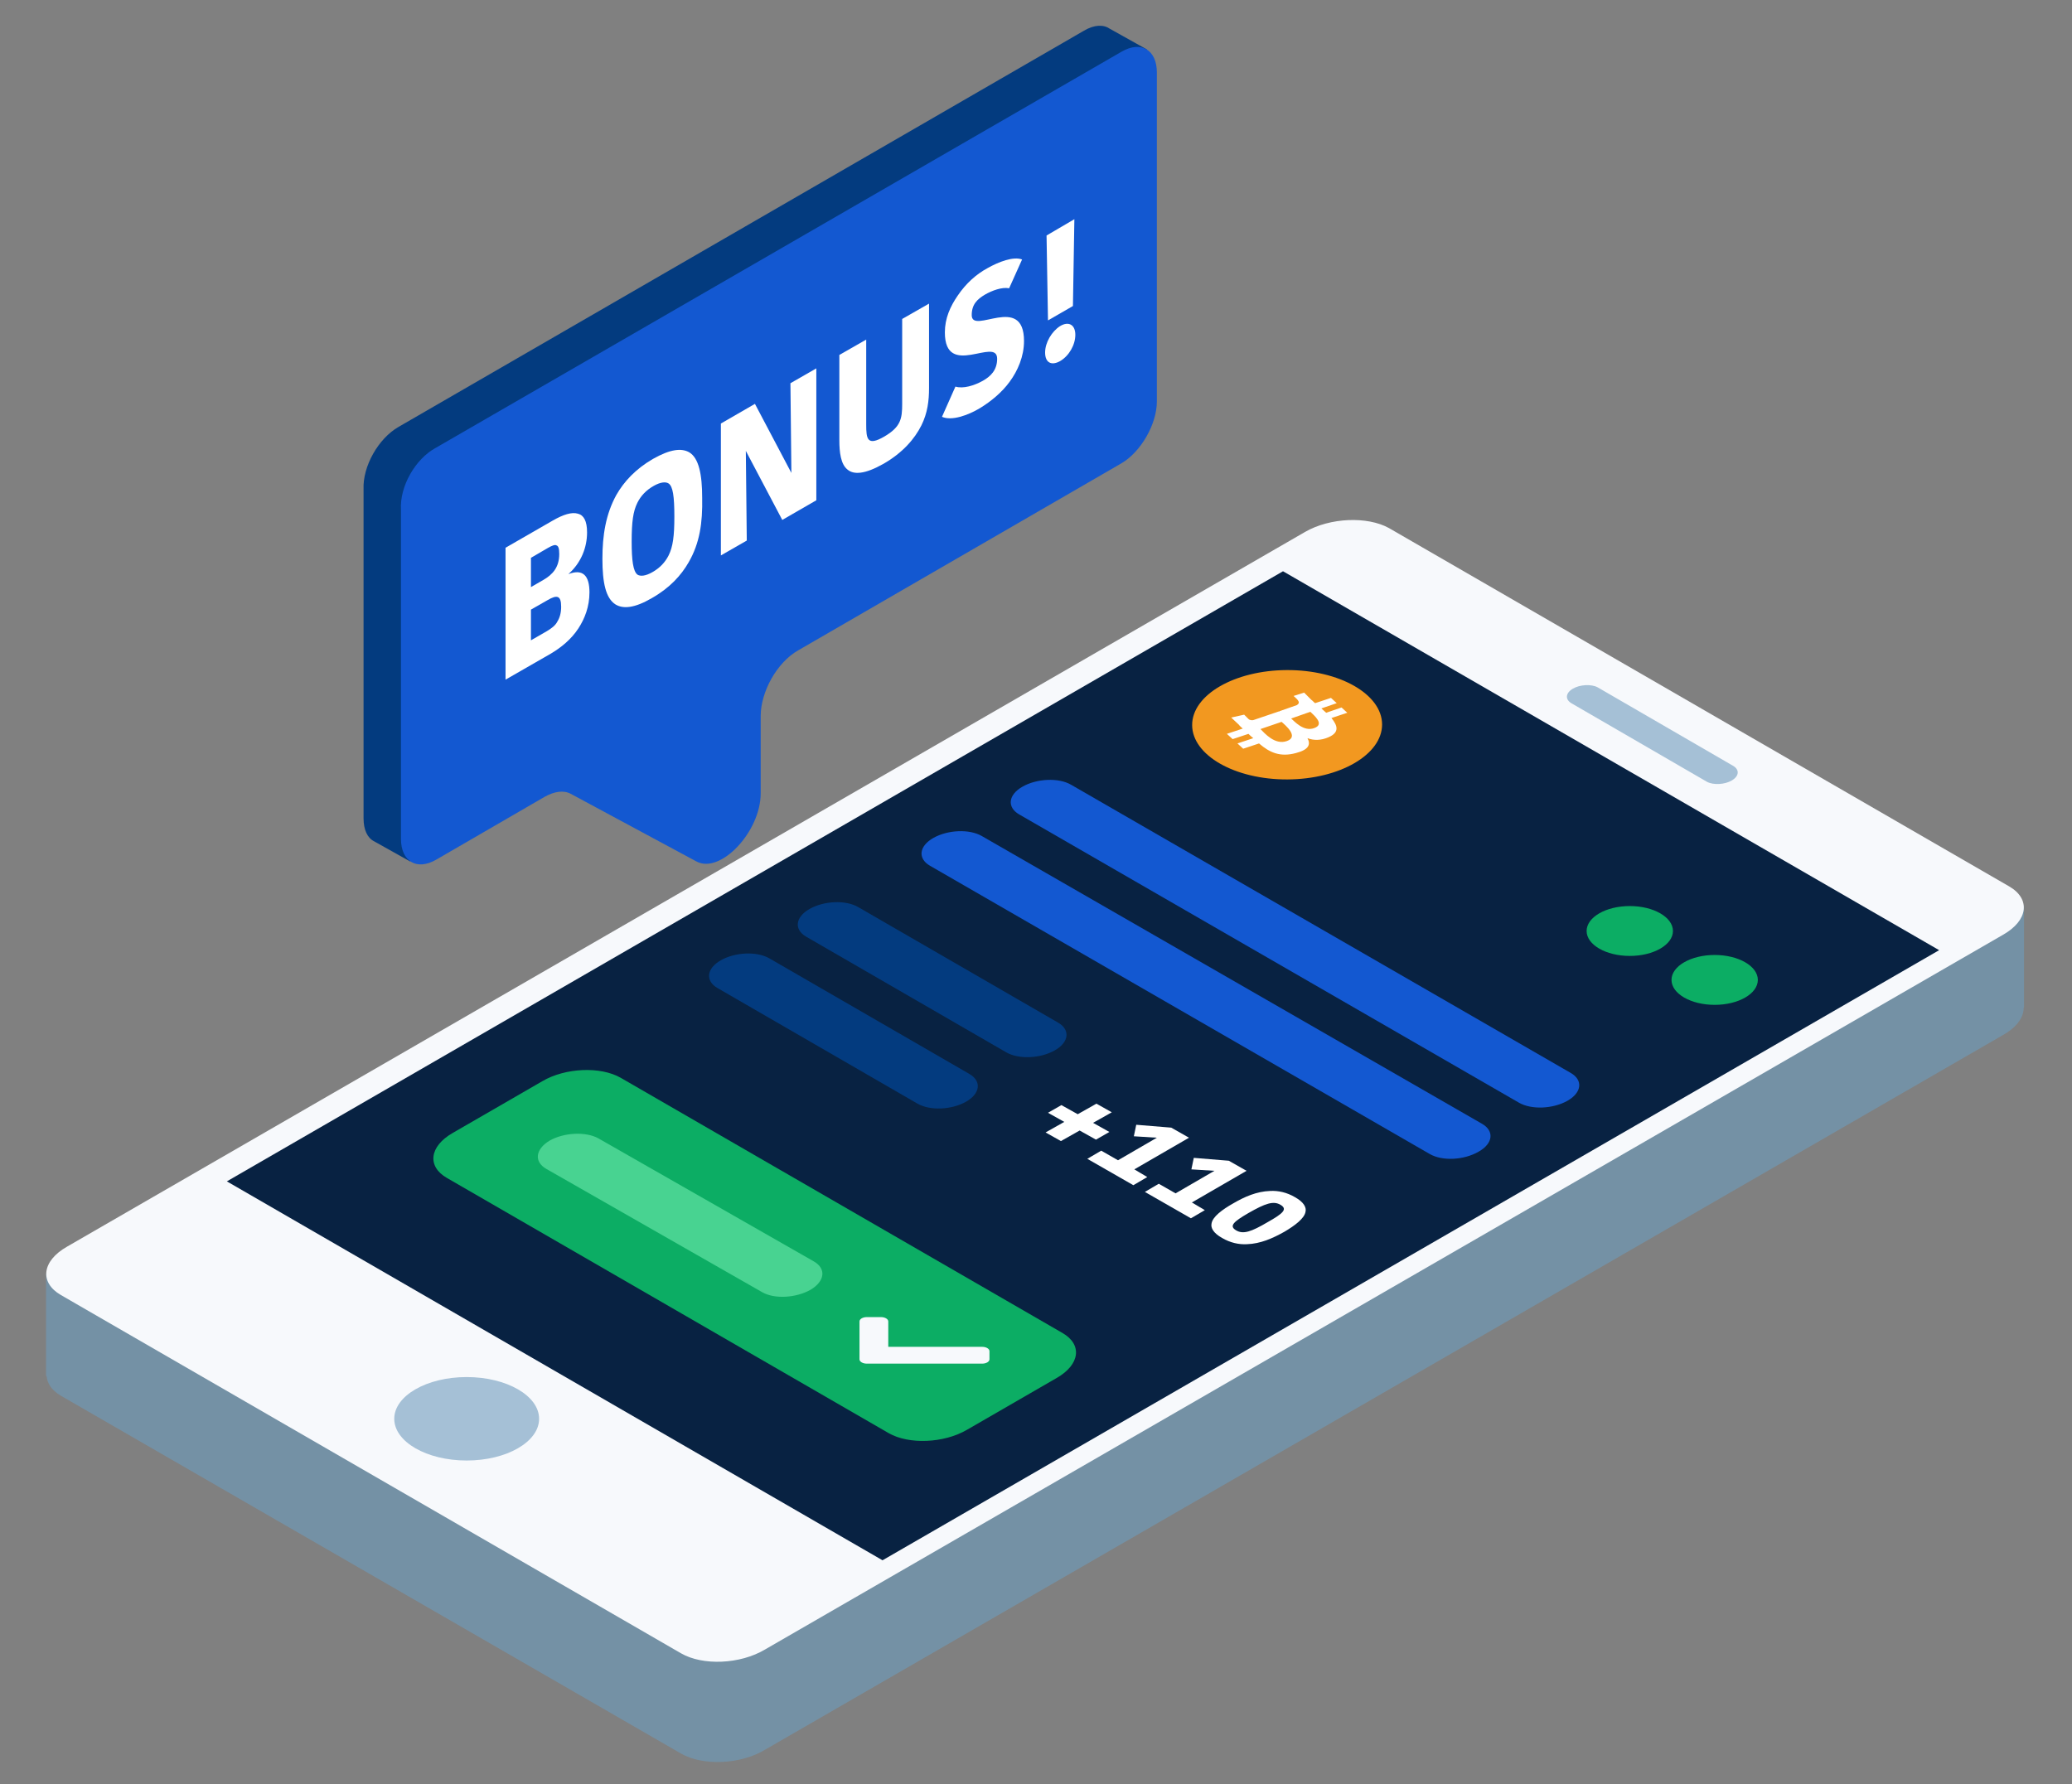 <?xml version="1.0" encoding="UTF-8"?>
<svg width="375" height="323" overflow="visible" preserveAspectRatio="none" version="1.2" viewBox="0 0 432 372" xml:space="preserve" xmlns="http://www.w3.org/2000/svg"><rect x="0" y="0" width="432" height="372" fill="#808080" stroke="none"/><g transform="translate(1 1)"><style type="text/css">
	.st0_1566865448137{display:none;}
	.st1{display:inline;fill:#1358D1;}
	.st2_1566865448137{fill:#033B7F;}
	.st3_1566865448137{fill:#A5C0D6;}
	.st4{fill:#051423;}
	.st5{fill:#CFDAE2;}
	.st6{fill:#04542C;}
	.st7{fill:#087F46;}
	.st8_1566865448137{fill:#48D391;}
	.st9_1566865448137{fill:#0CAD64;}
	.st10{fill:#065B31;}
	.st11{display:inline;}
	.st12{fill:#397EE2;}
	.st13_1566865448137{fill:#082242;}
	.st14{fill:#76BBFF;}
	.st15{display:inline;fill:#A5C0D6;}
	.st16{display:inline;fill:#F7F9FC;}
	.st17{display:inline;fill:#0CAD64;}
	.st18{display:inline;fill:#082242;}
	.st19{display:inline;fill:#374B5B;}
	.st20{display:inline;fill:#F9DAA2;}
	.st21{display:inline;fill:#F29820;}
	.st22_1566865448137{fill:#F7F9FC;}
	.st23_1566865448137{fill:#7491A5;}
	.st24{fill:#3C81E5;}
	.st25_1566865448137{fill:#1358D1;}
	.st26_1566865448137{fill:#F29820;}
	.st27{fill:#0F6B3F;}
	.st28{fill:#BA6D11;}
	.st29{fill:#F4A13D;}
	.st30{fill:#163F68;}
	.st31_1566865448137{fill:#FFFFFF;}
	.st32{fill:#EDF1F7;}
	.st33{fill:#446172;}
	.st34{fill:#2C414C;}
	.st35{clip-path:url(#SVGID_2_);}
	.st36{fill:#93530D;}
	.st37{opacity:0.5;fill:#93530D;}
	.st38{clip-path:url(#SVGID_4_);}
	.st39{opacity:0.52;fill:#065B31;}
	.st40{fill:#E08820;}
	.st41{clip-path:url(#SVGID_6_);}
	.st42{fill:#9B570D;}
	.st43{opacity:0.39;fill:#BA6D11;}
	.st44{clip-path:url(#SVGID_8_);}
	.st45{fill:#395460;}
	.st46{fill:#567282;}
	.st47{fill:#C4D9E8;}
	.st48{fill:#753E07;}
	.st49{fill:url(#SVGID_9_);}
	.st50{clip-path:url(#SVGID_11_);}
	.st51{clip-path:url(#SVGID_13_);}
	.st52{clip-path:url(#SVGID_15_);}
	.st53{clip-path:url(#SVGID_17_);}
	.st54{fill:#D3D2D1;}
	.st55{fill:#DB841D;}
	.st56{fill:#D8DDE5;}
	.st57{clip-path:url(#SVGID_19_);}
	.st58{clip-path:url(#SVGID_21_);}
	.st59{fill:#F49D4E;}
	.st60{fill:#E28D27;}
	.st61{fill:none;}
	.st62{opacity:0.61;fill:#EDF1F7;}
	.st63{opacity:0.61;fill:#FFFFFF;}
	.st64{fill:#BCBCBC;}
	.st65{fill:#E2E2E2;}
</style>
			<rect class="st23_1566865448137" x="8.6" y="264.6" width="21.9" height="21.3" vector-effect="non-scaling-stroke"/>
			<rect class="st23_1566865448137" x="399.1" y="187.8" width="21.9" height="21.3" vector-effect="non-scaling-stroke"/>
			<path class="st23_1566865448137" d="m417.9 204.8l-129.3-74.7c-4.5-2.6-12.4-2.3-17.5 0.8l-258.1 149c-5.2 3-5.7 7.5-1.3 10.1l129.3 74.6c4.5 2.6 12.4 2.3 17.5-0.8l258.1-149c5.2-2.9 5.8-7.4 1.3-10z" vector-effect="non-scaling-stroke"/>
				<path class="st22_1566865448137" d="m141 343.7l-129.3-74.7c-4.5-2.6-4-7.1 1.3-10.1l258.1-149c5.2-3 13-3.3 17.5-0.8l129.3 74.7c4.5 2.6 4 7.1-1.3 10.1l-258.1 149c-5.2 3.1-13 3.4-17.5 0.8z" vector-effect="non-scaling-stroke"/>
				<path class="st3_1566865448137" d="m354.9 162l-28.3-16.4c-1.3-0.8-1.2-2.1 0.3-3s3.9-1 5.2-0.3l28.3 16.4c1.3 0.8 1.2 2.1-0.3 3s-3.9 1-5.2 0.3z" vector-effect="non-scaling-stroke"/>
				<ellipse class="st3_1566865448137" cx="96.3" cy="294.8" rx="15.1" ry="8.7" vector-effect="non-scaling-stroke"/>
			<polygon class="st13_1566865448137" points="183 324.3 46.3 245.3 266.5 118.1 403.3 197.1" vector-effect="non-scaling-stroke"/>
							<path class="st25_1566865448137" d="m315.7 228.9l-104.2-60.1c-2.6-1.5-2.3-4.1 0.7-5.8s7.5-1.9 10.1-0.4l104.2 60.1c2.6 1.5 2.3 4.1-0.7 5.8s-7.5 1.9-10.1 0.4z" vector-effect="non-scaling-stroke"/>
							<path class="st25_1566865448137" d="m297.1 239.6l-104.2-60.1c-2.6-1.5-2.3-4.1 0.7-5.8s7.5-1.9 10.1-0.4l104.3 60c2.6 1.5 2.3 4.1-0.7 5.8-3.1 1.8-7.6 2-10.2 0.5z" vector-effect="non-scaling-stroke"/>
							<path class="st2_1566865448137" d="m208.8 218.4l-41.7-24.1c-2.6-1.5-2.3-4.1 0.7-5.8s7.5-1.9 10.1-0.4l41.7 24.1c2.6 1.5 2.3 4.1-0.7 5.8s-7.5 1.9-10.1 0.4z" vector-effect="non-scaling-stroke"/>
							<path class="st2_1566865448137" d="m190.3 229.1l-41.7-24.1c-2.6-1.5-2.3-4.1 0.7-5.8s7.5-1.9 10.1-0.4l41.7 24.1c2.6 1.5 2.3 4.1-0.7 5.8s-7.5 1.9-10.1 0.4z" vector-effect="non-scaling-stroke"/>
							<ellipse class="st9_1566865448137" cx="338.8" cy="193.1" rx="9" ry="5.2" vector-effect="non-scaling-stroke"/>
							<ellipse class="st9_1566865448137" cx="356.5" cy="203.3" rx="9" ry="5.2" vector-effect="non-scaling-stroke"/>
			<path class="st9_1566865448137" d="m184.3 297.8l-92.1-53.2c-4.2-2.4-3.7-6.6 1.2-9.4l18.7-10.8c4.8-2.8 12.1-3.1 16.3-0.7l92.1 53.2c4.2 2.4 3.7 6.6-1.2 9.4l-18.7 10.8c-4.8 2.8-12.1 3.1-16.3 0.7z" vector-effect="non-scaling-stroke"/>
			<path class="st8_1566865448137" d="m157.9 268.4l-45-25.7c-2.6-1.5-2.3-4.1 0.7-5.9 3-1.7 7.5-1.9 10.1-0.5l45 25.7c2.6 1.5 2.3 4.1-0.7 5.9-3 1.7-7.5 2-10.1 0.5z" vector-effect="non-scaling-stroke"/>
				<path class="st22_1566865448137" d="m178.2 274.5c0-0.5 0.7-0.9 1.5-0.9h3c0.8 0 1.5 0.4 1.5 0.9v5.3h19.6c0.8 0 1.5 0.4 1.5 0.9v1.7c0 0.5-0.7 0.9-1.5 0.9h-24.1c-0.8 0-1.5-0.4-1.5-0.9v-7.9z" vector-effect="non-scaling-stroke"/>
		<path class="st2_1566865448137" d="m82.1 88l142.9-82.6c2.2-1.3 4.1-1.3 5.4-0.4l7.7 4.3-3.4 6.2-2.4 0.1v62.7c0 4.7-3.3 10.5-7.4 12.9l-67.4 39c-4.4 2.5-7.8 8.6-7.8 13.7v16.1c0 8-8.4 16.9-13.4 14.2l-26.1-14.1c-1.5-0.8-3.4-0.5-5.4 0.6l-19.7 11.3 1.8 1.4-2.4 5.2-7.5-4.2c-1.4-0.7-2.2-2.4-2.2-4.8v-68.6c-0.2-4.8 3.1-10.6 7.3-13z" vector-effect="non-scaling-stroke"/>
			<path class="st25_1566865448137" d="m89.8 92.4l143-82.6c4.1-2.4 7.4-0.4 7.4 4.3v68.6c0 4.7-3.3 10.5-7.4 12.9l-67.4 39c-4.4 2.5-7.8 8.6-7.8 13.7v16.1c0 8-8.4 16.9-13.4 14.2l-26.2-14.1c-1.5-0.8-3.4-0.5-5.4 0.6l-22.6 13.1c-4.1 2.4-7.4 0.4-7.4-4.3v-68.6c-0.3-4.9 3-10.6 7.2-12.9z" vector-effect="non-scaling-stroke"/>
			<path class="st31_1566865448137" d="m114.3 107.5c2.1-1.2 3.9-1.8 5.2-1.4 1.2 0.3 1.9 1.5 1.9 3.9 0 3.1-1.2 6.3-3.9 8.7 3.1-1.2 4.4 0.4 4.4 3.8 0 3-1 5.5-2.3 7.5-1.5 2.3-3.6 4-5.8 5.3l-9.4 5.4v-27.5l9.9-5.7zm-4.6 13.9l2.6-1.5c1.9-1.1 3.3-2.6 3.3-5.4 0-1.2-0.2-1.7-0.6-1.8-0.3-0.2-1 0.1-1.7 0.5l-3.6 2.1v6.1zm0 11.1l3.3-1.9c1-0.6 1.8-1.2 2.2-2 0.5-0.8 0.8-1.8 0.8-3.1 0-2.4-0.9-2.5-2.8-1.4l-3.5 2v6.4z" vector-effect="non-scaling-stroke"/>
			<path class="st31_1566865448137" d="m142.6 116.2c-1.6 2.8-4 5.4-7.7 7.5-3.6 2.1-6 2.3-7.6 1.3-2-1.3-2.7-4.5-2.7-9.5 0-4.9 0.7-9.3 2.9-13.3 1.6-2.8 4-5.4 7.6-7.5 3.7-2.1 6-2.3 7.6-1.4 2 1.2 2.7 4.6 2.7 9.5 0.1 5.2-0.5 9.4-2.8 13.4zm-4.2-16.4c-0.6-0.4-1.7-0.3-3.1 0.5-1.6 0.9-2.7 2.1-3.4 3.5-0.9 1.8-1.2 4-1.2 8.1 0 3.9 0.3 6.2 1.2 6.9 0.6 0.4 1.7 0.3 3.1-0.5 1.6-0.9 2.7-2.1 3.4-3.5 0.9-1.8 1.2-4 1.2-8.1 0-4.2-0.3-6.3-1.2-6.9z" vector-effect="non-scaling-stroke"/>
			<path class="st31_1566865448137" d="m156.4 83.2l7.6 14.4-0.2-18.7 5.4-3.1v27.5l-7.1 4.1-7.6-14.4 0.2 18.7-5.4 3.1v-27.5l7.1-4.1z" vector-effect="non-scaling-stroke"/>
			<path class="st31_1566865448137" d="m179.6 69.8v17.7c0 3 0.2 4.6 3.8 2.5 3.4-2 3.7-3.7 3.7-6.8v-17.7l5.6-3.2v17.6c0 2.6-0.3 5.2-1.6 7.8-1.4 2.8-3.9 5.7-7.9 8-3.9 2.2-6.2 2.3-7.5 1.2-1.4-1.1-1.7-3.6-1.7-6.1v-17.8l5.6-3.2z" vector-effect="non-scaling-stroke"/>
			<path class="st31_1566865448137" d="m209.4 59.1c-1.5-0.3-3.6 0.5-5 1.3-1.7 1-2.8 2.1-2.8 4.3 0 4.2 10.9-4.6 10.9 5.4 0 3.2-1.3 6.2-3 8.5-1.6 2.2-3.9 4.1-6.2 5.5-2.5 1.5-5.9 2.7-7.9 1.8l2.8-6.3c1.6 0.5 3.9-0.2 5.7-1.2 1.6-0.9 3-2.2 3-4.6 0-4.7-10.9 4.3-10.9-5.5 0-2.9 1.1-5.4 2.7-7.7 1.7-2.5 3.8-4.4 6.2-5.7 2.3-1.3 5.4-2.5 7.2-1.8l-2.7 6z" vector-effect="non-scaling-stroke"/>
			<path class="st31_1566865448137" d="m220 67c1.8-1.1 3.2-0.3 3.2 1.8s-1.3 4.4-3.2 5.5c-1.8 1-3.1 0.3-3.1-1.8s1.4-4.4 3.1-5.5zm2.7-4.2l-5.2 3-0.3-17.7 5.8-3.4-0.3 18.1z" vector-effect="non-scaling-stroke"/>
				<ellipse class="st26_1566865448137" transform="matrix(1 -.004 .004 1 -.544 .972)" cx="267.3" cy="150.2" rx="19.8" ry="11.4" vector-effect="non-scaling-stroke"/>
			<path class="st31_1566865448137" d="m276.6 148.7l3.3-1.1-1.2-1.1-3.2 1.1c-0.3-0.3-0.7-0.6-1-0.9l3.2-1.1-1.2-1.1-3.3 1.1c-0.3-0.2-0.5-0.5-0.8-0.7l-1.5-1.5-2.2 0.7s0.9 0.8 0.9 0.9c0.4 0.5 0.1 0.8-0.2 1l-3.7 1.3c0.1 0 0.1 0.1 0.1 0.1-0.1 0-0.1-0.1-0.1-0.1l-5.3 1.8c-0.2 0.1-0.8 0.1-1.1-0.2l-0.9-0.9-2.7 0.6 1.6 1.5c0.2 0.3 0.5 0.5 0.8 0.8l-3.3 1.1 1.2 1.1 3.3-1.1c0.3 0.3 0.6 0.6 1 0.9l-3.3 1.1 1.2 1.1 3.3-1.1c2.2 1.9 4.4 2.9 7.7 2 2.7-0.7 3.1-1.8 2.4-3.1 1.3 0.5 2.8 0.5 4.4-0.2 2.3-1 1.9-2.4 0.6-4zm-9.3 4.8c-2.5 0.9-4.7-1.7-5.5-2.5l4.4-1.5c0.8 0.7 3.7 3.1 1.1 4zm5.7-2.7c-2.2 0.8-4.1-1.4-4.8-2l4-1.4c0.7 0.7 3.1 2.6 0.8 3.4z" vector-effect="non-scaling-stroke"/>
		<path class="st31_1566865448137" d="m224.1 234.7l-3.9 2.2-3.2-1.8 3.9-2.2-3.4-1.9 2.8-1.6 3.4 1.9 3.9-2.2 3.2 1.8-3.9 2.2 3.4 1.9-2.8 1.6-3.4-1.9z" vector-effect="non-scaling-stroke"/>
		<path class="st31_1566865448137" d="m228.6 238.9l3.5 2 8.1-4.7-4.8-0.3 0.5-2.4 7.3 0.6 3.7 2.1-11.4 6.6 2.7 1.6-2.9 1.7-9.6-5.5 2.9-1.7z" vector-effect="non-scaling-stroke"/>
		<path class="st31_1566865448137" d="m240.6 245.8l3.5 2 8.1-4.7-4.8-0.3 0.5-2.4 7.3 0.6 3.7 2.1-11.4 6.6 2.7 1.6-2.9 1.7-9.6-5.5 2.9-1.7z" vector-effect="non-scaling-stroke"/>
		<path class="st31_1566865448137" d="m259 258.4c-1.7 0.1-3.5-0.3-5.2-1.3-1.8-1-2.4-2.1-2.2-3 0.2-1.4 2.2-2.9 4.5-4.2 2.4-1.4 4.9-2.5 7.7-2.6 1.7-0.1 3.5 0.3 5.2 1.3 1.8 1 2.4 2.1 2.2 3-0.2 1.4-2.2 2.9-4.4 4.2-2.5 1.4-5 2.5-7.8 2.6zm7-8.2c-1.5-0.9-3.2-0.3-6.7 1.7-3.1 1.8-4.1 2.7-2.6 3.6s3.2 0.3 6.6-1.7c3.2-1.8 4.2-2.7 2.7-3.6z" vector-effect="non-scaling-stroke"/>
</g></svg>
